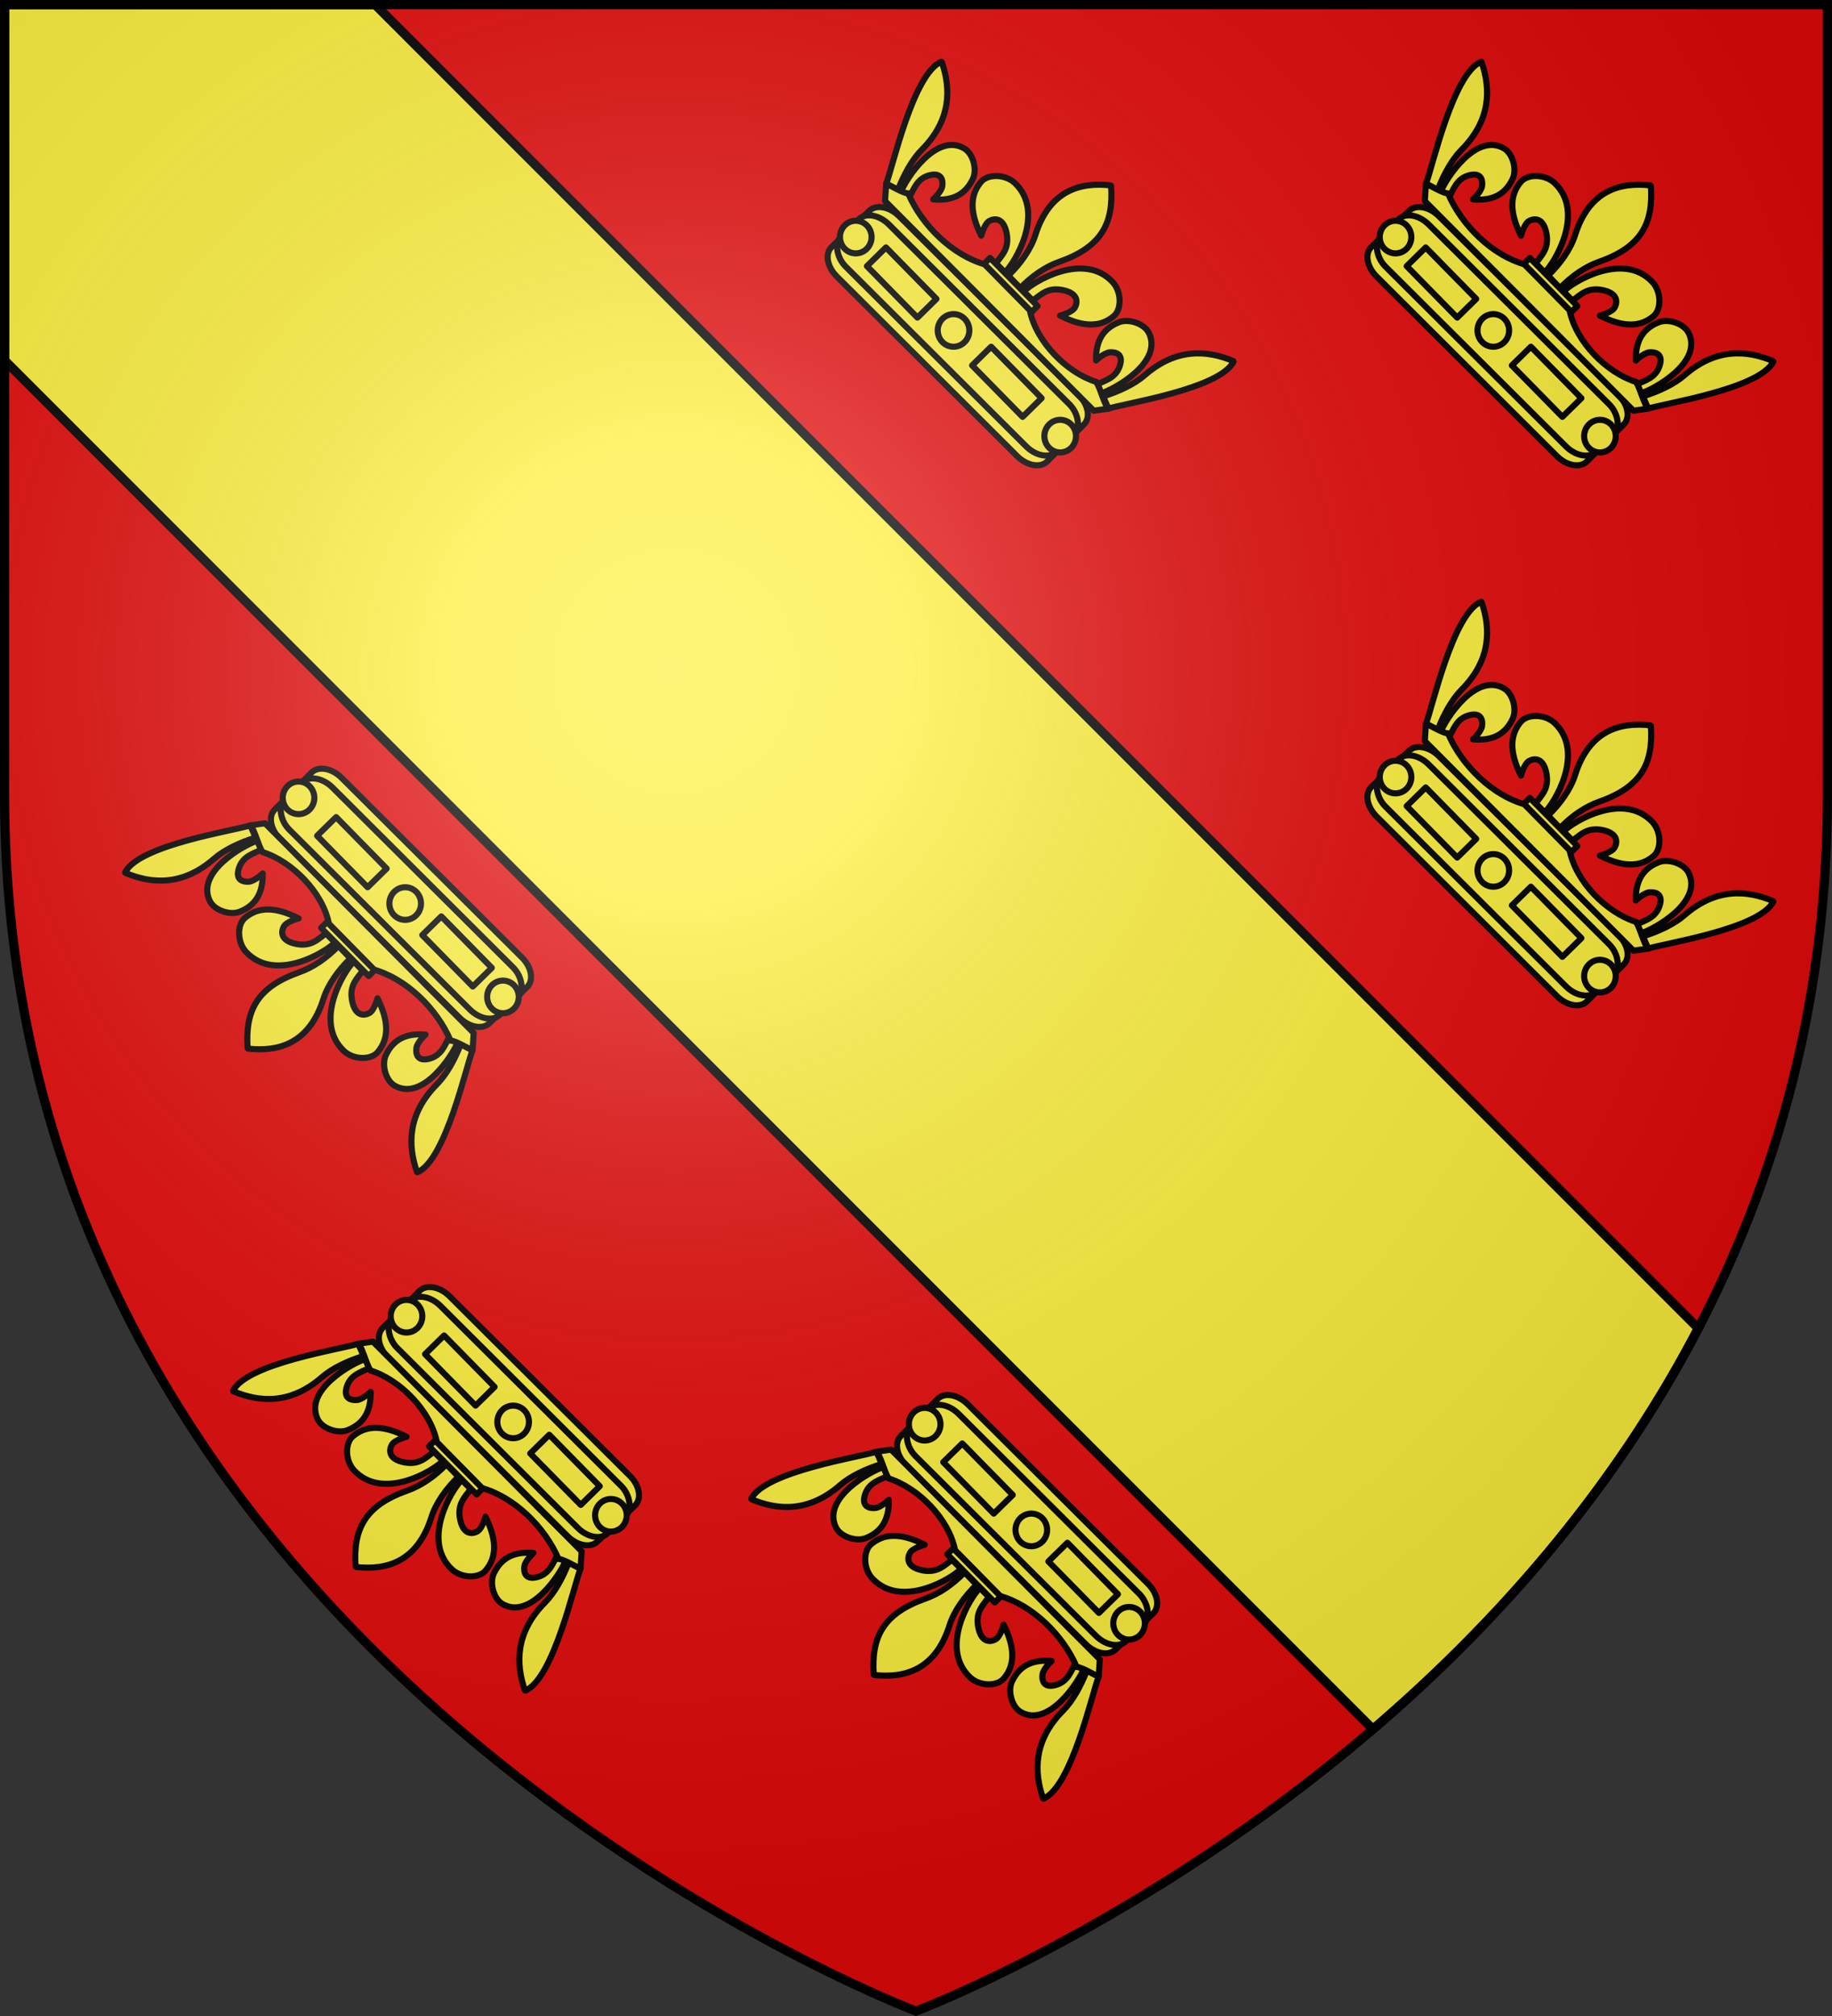 <?xml version="1.0" encoding="UTF-8" standalone="no"?><svg height="660" width="600" xmlns="http://www.w3.org/2000/svg" xmlns:xlink="http://www.w3.org/1999/xlink"><rect width="100%" height="100%" fill="#333333" stroke="none"/><radialGradient id="a" cx="221.445" cy="226.331" gradientTransform="matrix(1.353 0 0 1.349 -78.748 -85.877)" gradientUnits="userSpaceOnUse" r="300"><stop offset="0" stop-color="#fff" stop-opacity=".314"/><stop offset=".19" stop-color="#fff" stop-opacity=".251"/><stop offset=".6" stop-color="#6b6b6b" stop-opacity=".125"/><stop offset="1" stop-opacity=".125"/></radialGradient><path d="m300 658.5s-298.5-112.32-298.5-397.772v-259.228h597v259.228c0 285.452-298.5 397.772-298.5 397.772z" fill="#e20909" fill-rule="evenodd"/><path d="m1.5 1.5v116.469l448.154 448.154c39.153-33.55 78.262-76.934 106.562-131.252l-433.373-433.371z" fill="#fcef3c" stroke="#000" stroke-width="3"/><g id="b" stroke-width=".989" transform="matrix(1.011 0 0 1.011 11.163 5.147)"><path d="m69.175 334.3c-.839-12.229 3.161-19.777 16.735-24.558 4.556-1.605 8.895-4.621 12.677-8.517.642.625 3.295 3.362 3.892 4.042-3.852 3.731-7.264 8.421-8.747 13.102-4.57 14.427-14.41 17.193-24.384 16.105l-.086-.087-.086-.087zm42.092 1.355c-2.218 2.582-7.884 2.499-11.015-.533-9.782-9.471.082-25.74 3.329-28.863.403.41 2.36 2.457 2.87 2.941-1.578 2.451-4.42 4.533-3.443 9.703.977 5.17 3.914 4.956 5.577 4.066 1.663-.891 2.662-4.801 2.662-4.801 3.769 7.57 3.707 13.194.02 17.486zm-42.979-43.495c-2.585 2.21-2.543 7.903.451 11.071 9.355 9.897 25.617.102 28.749-3.138-.405-.408-2.429-2.389-2.906-2.905-2.45 1.568-4.543 4.409-9.681 3.39-5.138-1.019-4.905-3.968-4.006-5.633.898-1.664 4.797-2.641 4.797-2.641-7.507-3.841-13.104-3.82-17.402-.145zm55.903 82.338c9.173-3.903 15.818-34.541 17.851-39.481-.6-.347-3.194-1.725-3.825-2.01-1.897 4.942-4.566 9.819-7.71 12.989-9.571 9.652-9.473 19.721-6.483 28.412l.083.046.083.046zm2.618-44.57c-6.392-.55-10.512 1.652-12.857 6.659-1.41 3.009-.105 8.152 2.811 9.853 9.11 5.315 18.901-9.903 20.484-14.06-.39-.211-2.325-1.216-2.792-1.497-1.455 2.377-2.361 5.766-6.376 6.849-4.015 1.082-4.503-1.681-4.213-3.539.289-1.858 2.944-4.264 2.944-4.264zm-97.309-52.534c4.5-8.91 35.454-13.507 40.509-15.209.306.623 1.504 3.308 1.747 3.958-5.048 1.566-10.083 3.909-13.45 6.84-10.251 8.924-20.271 8.153-28.727 4.584l-.041-.086-.04-.086zm44.56.359c.121 6.426-2.347 10.398-7.49 12.409-3.091 1.208-8.125-.44-9.624-3.468-4.685-9.462 11.124-18.234 15.37-19.539.185.404 1.056 2.405 1.305 2.891-2.464 1.296-5.9 1.975-7.246 5.917-1.346 3.941 1.373 4.613 3.243 4.448 1.87-.165 4.443-2.658 4.443-2.658z" style="fill:#fcef3c;fill-rule:evenodd;stroke:#000;stroke-width:1.977;stroke-linecap:round;stroke-linejoin:round"/><path d="m93.145 243.816c-1.25.011-2.378.405-3.209 1.213l-11.949 12.012c-2.208 2.145-1.462 6.386 1.674 9.508l58.184 57.934c3.136 3.122 7.437 3.909 9.645 1.764l12.232-11.729c2.217-2.154 1.467-6.412-1.682-9.547l-58.42-58.17c-1.968-1.959-4.391-3.003-6.475-2.984z" style="fill:#fcef3c;fill-rule:evenodd;stroke:#000;stroke-width:1.977;stroke-linecap:round;stroke-linejoin:round"/><path d="m95.513 294.071 14.42 14.779c10.591 2.925 20.543 12.639 24.979 23.035 1.384-.082 5.705 2.505 7.131 3.131l.365-5.621-67.603-67.895-4.794.683c1.468 1.334 2.455 6.25 3.985 8.646 9.553 2.987 19.526 13.055 21.518 23.24z" style="fill:#fcef3c;fill-rule:evenodd;stroke:#000;stroke-width:1.977;stroke-linecap:round;stroke-linejoin:round"/><rect height="19.544" rx="8.02" ry="5.579" style="fill:#fcef3c;fill-rule:evenodd;stroke:#000;stroke-width:1.977;stroke-linecap:round;stroke-linejoin:round" transform="matrix(-.709 -.706 .717 -.697 0 0)" width="98.481" x="-336.985" y="-128.45"/><path d="m80.555 253.266a5.118 5.278 0 0 1 5.118-5.278 5.118 5.278 0 0 1 5.118 5.278 5.118 5.278 0 0 1 -5.118 5.278 5.118 5.278 0 0 1 -5.118-5.278zm34.548 34.229a5.118 5.278 0 0 1 5.118-5.278 5.118 5.278 0 0 1 5.118 5.278 5.118 5.278 0 0 1 -5.118 5.278 5.118 5.278 0 0 1 -5.118-5.278zm31.669 30.23a5.118 5.278 0 0 1 5.118-5.278 5.118 5.278 0 0 1 5.118 5.278 5.118 5.278 0 0 1 -5.118 5.278 5.118 5.278 0 0 1 -5.118-5.278z" fill="#fcef3c" stroke="#000" stroke-linecap="round" stroke-linejoin="round" stroke-width="1.977"/><path d="m108.045 282.217-16.36-16.664 6.163-6.051 16.36 16.664zm34.069 32.149-16.36-16.664 6.163-6.051 16.36 16.664z" fill="#fcef3c" stroke="#000" stroke-linecap="round" stroke-linejoin="round" stroke-width="1.977"/><path d="m108.398 310.976-15.406-15.591 1.919-1.915 15.406 15.591z" style="fill:#fcef3c;fill-rule:evenodd;stroke:#000;stroke-width:1.977;stroke-linecap:round;stroke-linejoin:round"/></g><use height="100%" transform="translate(205.061 205.061)" width="100%" xlink:href="#b"/><use height="100%" transform="translate(35.355 169.706)" width="100%" xlink:href="#b"/><use height="100%" transform="matrix(-1 0 0 -1 445 403.981)" width="100%" xlink:href="#b"/><use height="100%" transform="matrix(-1 0 0 -1 621.777 403.981)" width="100%" xlink:href="#b"/><use height="100%" transform="matrix(-1 0 0 -1 621.777 580.758)" width="100%" xlink:href="#b"/><path d="m300 658.5s298.5-112.32 298.5-397.772v-259.228h-597v259.228c0 285.452 298.5 397.772 298.5 397.772z" fill="url(#a)" fill-rule="evenodd"/><path d="m300 658.397s-298.5-112.418-298.5-398.119v-258.778h597v258.778c0 285.701-298.5 398.119-298.5 398.119z" fill="none" stroke="#000" stroke-width="3"/></svg>